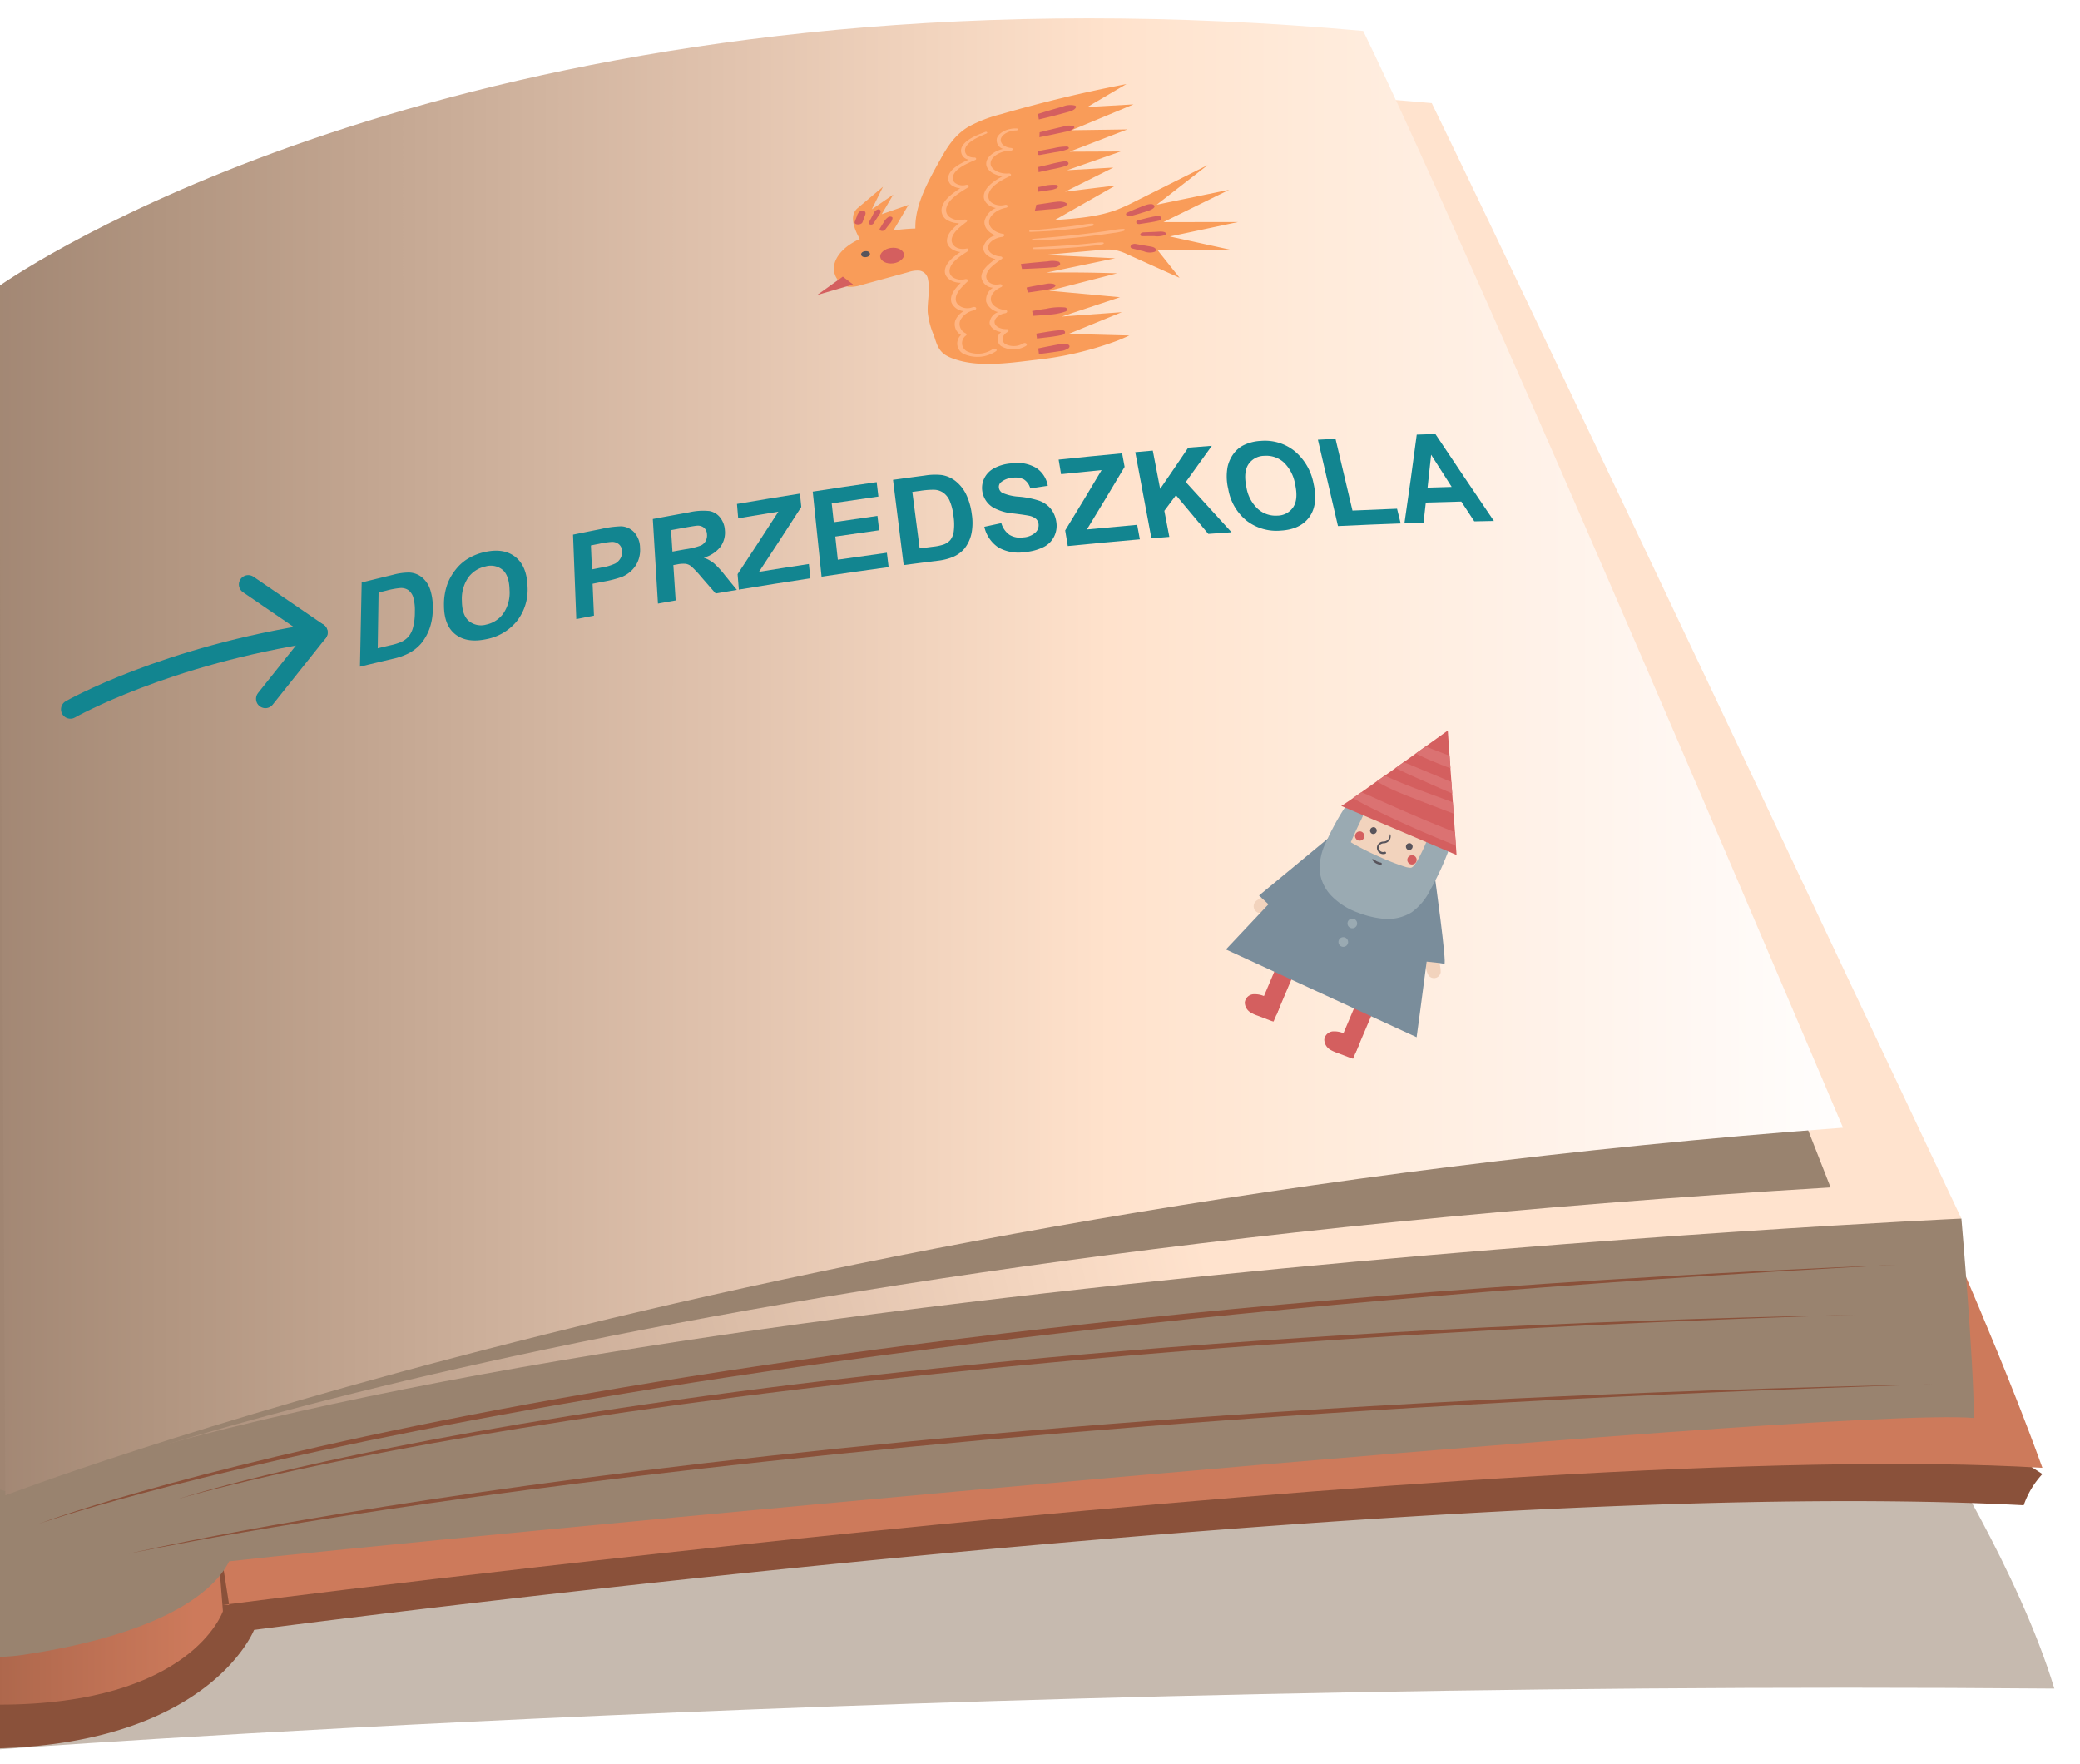 <svg xmlns="http://www.w3.org/2000/svg" xmlns:xlink="http://www.w3.org/1999/xlink" width="428" height="363" viewBox="0 0 428 363"><defs><clipPath id="clip-path"><rect id="Rectangle_237" data-name="Rectangle 237" width="428" height="363" transform="translate(1894 1495)" fill="#fff" opacity="0.26"></rect></clipPath><clipPath id="clip-path-2"><path id="Path_1189" data-name="Path 1189" d="M0,26.457H841V-37.984H0Z" transform="translate(0 37.984)" fill="none"></path></clipPath><clipPath id="clip-path-3"><path id="Path_1208" data-name="Path 1208" d="M0,160.9H838.543V-198.812H0Z" transform="translate(0 198.812)" fill="none"></path></clipPath><clipPath id="clip-path-4"><path id="Path_1210" data-name="Path 1210" d="M205.511,99.531s6.412,20.516,46.16,20.516h0c39.746,0,46.157-19.233,46.157-19.233h0l-20.514-259L235-159.467Z" transform="translate(-205.511 159.467)" fill="none"></path></clipPath><linearGradient id="linear-gradient" x1="0.454" y1="0.283" x2="0.556" y2="0.283" gradientUnits="objectBoundingBox"><stop offset="0" stop-color="#cd7a5b"></stop><stop offset="0.1" stop-color="#c67658"></stop><stop offset="0.2" stop-color="#c07255"></stop><stop offset="0.3" stop-color="#b96e52"></stop><stop offset="0.4" stop-color="#b26a4e"></stop><stop offset="0.5" stop-color="#ab654b"></stop><stop offset="0.6" stop-color="#a46148"></stop><stop offset="0.7" stop-color="#9d5d44"></stop><stop offset="0.8" stop-color="#965840"></stop><stop offset="0.9" stop-color="#8f543d"></stop><stop offset="1" stop-color="#2b2e34"></stop></linearGradient><clipPath id="clip-path-6"><path id="Path_1215" data-name="Path 1215" d="M231.732-147.235l1.283,260.281,401.32-69.238S549.711-135.7,525.351-185.7h0c-24.252-2.189-47.184-3.139-68.749-3.139h0c-142.621,0-224.869,41.6-224.869,41.6" transform="translate(-231.732 188.84)" fill="none"></path></clipPath><linearGradient id="linear-gradient-2" x1="0.48" y1="0.635" x2="0.744" y2="0.635" gradientUnits="objectBoundingBox"><stop offset="0" stop-color="#a08572"></stop><stop offset="0.1" stop-color="#aa8f7b"></stop><stop offset="0.2" stop-color="#b49884"></stop><stop offset="0.3" stop-color="#bea28d"></stop><stop offset="0.4" stop-color="#c8ab96"></stop><stop offset="0.5" stop-color="#d2b49f"></stop><stop offset="0.6" stop-color="#dcbea8"></stop><stop offset="0.7" stop-color="#e5c7b2"></stop><stop offset="0.8" stop-color="#efd1bb"></stop><stop offset="0.9" stop-color="#f8dac4"></stop><stop offset="1" stop-color="#ffe3ce"></stop></linearGradient><clipPath id="clip-path-7"><path id="Path_1217" data-name="Path 1217" d="M119.283-185.7C95.153-135.7,11.338,43.808,11.338,43.808h0l398.889,61.161-1.475-252.71s-80.121-41.1-221.377-41.1h0c-21.361,0-44.072.95-68.092,3.139" transform="translate(-11.338 188.84)" fill="none"></path></clipPath><linearGradient id="linear-gradient-3" x1="0.475" y1="0.367" x2="0.74" y2="0.367" xlink:href="#linear-gradient-2"></linearGradient><clipPath id="clip-path-9"><path id="Path_1222" data-name="Path 1222" d="M231.024-141.583l1.392,248.735S386.167,48.177,610.548,31.51h0S536.181-144.149,511.82-194.152h0c-19.846-1.791-38.65-2.591-56.441-2.591h0c-147.736.005-224.356,55.16-224.356,55.16" transform="translate(-231.024 196.743)" fill="none"></path></clipPath><linearGradient id="linear-gradient-4" x1="0.498" y1="0.852" x2="0.951" y2="0.852" gradientUnits="objectBoundingBox"><stop offset="0" stop-color="#a08572"></stop><stop offset="0.1" stop-color="#b19580"></stop><stop offset="0.2" stop-color="#c1a48f"></stop><stop offset="0.3" stop-color="#d1b49f"></stop><stop offset="0.4" stop-color="#e1c3ae"></stop><stop offset="0.5" stop-color="#f1d3bd"></stop><stop offset="0.6" stop-color="#ffe2cc"></stop><stop offset="0.7" stop-color="#ffead9"></stop><stop offset="0.8" stop-color="#fff0e5"></stop><stop offset="0.9" stop-color="#fff7f2"></stop><stop offset="1" stop-color="#fff"></stop></linearGradient><clipPath id="clip-path-11"><path id="Path_1233" data-name="Path 1233" d="M83.622-180.235H163.5v48.818H83.622Z" transform="translate(-83.622 180.235)" fill="none"></path></clipPath><clipPath id="clip-path-12"><rect id="Rectangle_108" data-name="Rectangle 108" width="79.881" height="48.819" fill="none"></rect></clipPath><pattern id="pattern" preserveAspectRatio="none" width="100%" height="100%" viewBox="0 0 96 106"><image width="96" height="106"></image></pattern><clipPath id="clip-path-13"><path id="Path_1234" data-name="Path 1234" d="M142.657-23.23l16.968-87.293L285.911-85.976,268.942,1.318Z" transform="translate(-142.657 110.523)" fill="none"></path></clipPath><clipPath id="clip-path-14"><rect id="Rectangle_110" data-name="Rectangle 110" width="128.649" height="88.93" fill="none"></rect></clipPath><pattern id="pattern-2" preserveAspectRatio="none" width="100%" height="100%" viewBox="0 0 106 122"><image width="106" height="122"></image></pattern><clipPath id="clip-path-15"><path id="Path_1235" data-name="Path 1235" d="M50.315-98.752h87.837v50.419H50.315Z" transform="translate(-50.315 98.752)" fill="none"></path></clipPath><clipPath id="clip-path-16"><rect id="Rectangle_112" data-name="Rectangle 112" width="87.838" height="50.421" fill="none"></rect></clipPath><pattern id="pattern-3" preserveAspectRatio="none" width="100%" height="100%" viewBox="0 0 97 87"><image width="97" height="87"></image></pattern><clipPath id="clip-path-18"><rect id="Rectangle_23" data-name="Rectangle 23" width="43.692" height="69.957" fill="none"></rect></clipPath><clipPath id="clip-path-19"><path id="Path_271" data-name="Path 271" d="M119.663,0s-13.46,22.216-14.12,22.843l25.782.015Z" transform="translate(-105.543)" fill="none"></path></clipPath><clipPath id="clip-path-21"><rect id="Rectangle_15" data-name="Rectangle 15" width="87.768" height="54.052" transform="translate(0)" fill="none"></rect></clipPath></defs><g id="Group_801" data-name="Group 801" transform="translate(3774 1387)"><g id="Group_800" data-name="Group 800"><g id="Group_782" data-name="Group 782" transform="translate(-5668 -2882)"><g id="Mask_Group_17" data-name="Mask Group 17" clip-path="url(#clip-path)"><g id="Group_780" data-name="Group 780" transform="translate(1166 1065.374)"><g id="Group_478" data-name="Group 478" transform="translate(309.722 725.113)" opacity="0.557" style="mix-blend-mode: multiply;isolation: isolate"><g id="Group_477" data-name="Group 477" transform="translate(0 0)" clip-path="url(#clip-path-2)"><g id="Group_476" data-name="Group 476" transform="translate(-0.001)"><path id="Path_1188" data-name="Path 1188" d="M189.994,26.457s192.317-14.427,423.1-12.5c-7.276-24.045-24.949-51.938-24.949-51.938s-785.9.962-790.057.962-25.99,56.746-25.99,56.746,115.392-5.77,417.9,6.734" transform="translate(227.906 37.984)" fill="#99836f"></path></g></g></g><g id="Group_590" data-name="Group 590" transform="translate(309.722 628.472)"><g id="Group_520" data-name="Group 520" transform="translate(0 -198.812)" clip-path="url(#clip-path-3)"><g id="Group_519" data-name="Group 519" transform="translate(1.282 289.156)"><path id="Path_1207" data-name="Path 1207" d="M4.015,0-4.961,14.1-3.678,21.8s250.024,1.283,362.855,28.209c2.566,6.41,24.375,21.344,52.569,20.514,43.595-1.281,52.569-24.36,52.569-24.36S706.645,14.1,828.452,20.516A18.091,18.091,0,0,1,832.3,14.1L810.5,0Z" transform="translate(4.961)" fill="#8a513a"></path></g></g><g id="Group_522" data-name="Group 522" transform="translate(371.829 -127.625)" clip-path="url(#clip-path-4)"><g id="Group_521" data-name="Group 521" transform="translate(467.969 288.518) rotate(179.8)"><path id="Path_1209" data-name="Path 1209" d="M838.537,362.633,0,359.706,1.256,0,839.793,2.927Z" transform="translate(0 0)" fill="url(#linear-gradient)"></path></g></g><g id="Group_525" data-name="Group 525" transform="translate(0 -198.812)" clip-path="url(#clip-path-3)"><g id="Group_523" data-name="Group 523" transform="translate(423.118 43.366)"><path id="Path_1211" data-name="Path 1211" d="M18.352,128.29s266.693-34.617,374.395-28.207c-27.364-76.01-119.241-256.429-119.241-256.429s-170.529-14.1-296.183,29.49C.4,3.923,19.635,128.29,19.635,128.29Z" transform="translate(22.677 158.522)" fill="#cd7a5b"></path></g><g id="Group_524" data-name="Group 524" transform="translate(0 43.366)"><path id="Path_1212" data-name="Path 1212" d="M167.466,128.29S-99.227,93.673-206.929,100.083c23.079-64.107,117.96-256.429,117.96-256.429s171.81-14.1,297.464,29.49C185.416,3.923,166.183,128.29,166.183,128.29Z" transform="translate(206.929 158.522)" fill="#cd7a5b"></path></g></g><g id="Group_527" data-name="Group 527" transform="translate(419.27 -180.77)" clip-path="url(#clip-path-6)"><g id="Group_526" data-name="Group 526" transform="matrix(0.968, -0.252, 0.252, 0.968, -507.014, 4.813)"><path id="Path_1214" data-name="Path 1214" d="M90.672,0,902.137,211.371,811.465,559.464,0,348.093Z" transform="translate(0 0)" fill="url(#linear-gradient-2)"></path></g></g><g id="Group_529" data-name="Group 529" transform="translate(21.514 -180.77)" clip-path="url(#clip-path-7)"><g id="Group_528" data-name="Group 528" transform="matrix(-0.968, -0.252, 0.252, -0.968, 692.566, 517.212)"><path id="Path_1216" data-name="Path 1216" d="M902.137,348.093,90.672,559.464,0,211.371,811.465,0Z" transform="translate(0 0)" fill="url(#linear-gradient-3)"></path></g></g><g id="Group_532" data-name="Group 532" transform="translate(0 -198.812)" clip-path="url(#clip-path-3)"><g id="Group_530" data-name="Group 530" transform="translate(18.235 249.408)"><path id="Path_1218" data-name="Path 1218" d="M160.456,32.117S180.972,55.2,206.615,51.349s38.465-11.54,42.312-19.233C282.263,28.27,578.446.061,607.935,2.627c0-11.54-2.564-41.029-2.564-41.029S323.292-25.582,204.051,18.013C70.7-21.735-72.9-35.838-195.988-39.685c-5.129,14.1,0,41.029,0,41.029S-26.742,6.474,160.456,32.117" transform="translate(198.268 39.685)" fill="#99836f"></path></g><g id="Group_531" data-name="Group 531" transform="translate(419.271 10.924)"><path id="Path_1219" data-name="Path 1219" d="M1.721,132.481-2.126-108.542s96.164-69.238,280.8-52.569c24.36,50.005,94.881,230.766,94.881,230.766C117.117,85.015,1.721,132.481,1.721,132.481" transform="translate(2.126 163.701)" fill="#99836f"></path></g></g><g id="Group_534" data-name="Group 534" transform="translate(417.989 -195.069)" clip-path="url(#clip-path-9)"><g id="Group_533" data-name="Group 533" transform="translate(-417.989 -3.743)"><path id="Path_1221" data-name="Path 1221" d="M-231.024-169.328H607.519V190.381H-231.024Z" transform="translate(231.024 169.328)" fill="url(#linear-gradient-4)"></path></g></g><g id="Group_544" data-name="Group 544" transform="translate(0 -198.812)" clip-path="url(#clip-path-3)"><g id="Group_535" data-name="Group 535" transform="translate(426.195 260.179)"><path id="Path_1223" data-name="Path 1223" d="M0,23.858S109.753-18.2,382.6-29.48C109.753-15.12,0,23.858,0,23.858" transform="translate(0 29.48)" fill="#8a513a"></path></g><g id="Group_536" data-name="Group 536" transform="translate(20.002 259.154)"><path id="Path_1224" data-name="Path 1224" d="M175.265,22.94s-118.986-40-391.833-51.286C56.279-13.986,175.265,22.94,175.265,22.94" transform="translate(216.567 28.346)" fill="#8a513a"></path></g><g id="Group_537" data-name="Group 537" transform="translate(454.915 270.498)"><path id="Path_1225" data-name="Path 1225" d="M0,16.948s99.361-32.889,345.032-37.89C99.317-13.408,0,16.948,0,16.948" transform="translate(0 20.942)" fill="#8a513a"></path></g><g id="Group_538" data-name="Group 538" transform="translate(28.207 279.668)"><path id="Path_1226" data-name="Path 1226" d="M138.561,10.552s-64.1-18.59-309.774-23.591C74.5-5.507,138.561,10.552,138.561,10.552" transform="translate(171.213 13.039)" fill="#8a513a"></path></g><g id="Group_539" data-name="Group 539" transform="translate(444.658 284.796)"><path id="Path_1227" data-name="Path 1227" d="M0,15.6S125.648-14.275,371.317-19.276C125.6-11.742,0,15.6,0,15.6" transform="translate(0 19.276)" fill="#8a513a"></path></g><g id="Group_540" data-name="Group 540" transform="translate(432.755 130.088)"><path id="Path_1228" data-name="Path 1228" d="M0,7.08S19.426-4.009,51.018-8.748" transform="translate(0 8.748)" fill="none" stroke="#128590" stroke-linecap="round" stroke-linejoin="round" stroke-width="3.85"></path></g><g id="Group_541" data-name="Group 541" transform="translate(469.358 120.224)"><path id="Path_1229" data-name="Path 1229" d="M0,0,14.415,9.864,3.528,23.524" fill="none" stroke="#128590" stroke-linecap="round" stroke-linejoin="round" stroke-width="3.85"></path></g><g id="Group_542" data-name="Group 542" transform="translate(340.988 127.775)"><path id="Path_1230" data-name="Path 1230" d="M22.82,7.08S3.394-4.009-28.2-8.748" transform="translate(28.198 8.748)" fill="none" stroke="#128590" stroke-linecap="round" stroke-linejoin="round" stroke-width="3.85"></path></g><g id="Group_543" data-name="Group 543" transform="translate(340.989 117.911)"><path id="Path_1231" data-name="Path 1231" d="M6.448,0-7.967,9.864,2.919,23.524" transform="translate(7.967)" fill="none" stroke="#128590" stroke-linecap="round" stroke-linejoin="round" stroke-width="3.85"></path></g></g><g id="Group_547" data-name="Group 547" transform="translate(151.296 -165.201)" clip-path="url(#clip-path-11)"><g id="Group_546" data-name="Group 546" transform="translate(0 0)"><g id="Group_545" data-name="Group 545" transform="translate(0 0)" clip-path="url(#clip-path-12)"><rect id="Rectangle_107" data-name="Rectangle 107" width="79.881" height="48.819" fill="url(#pattern)"></rect></g></g></g><g id="Group_550" data-name="Group 550" transform="translate(258.108 -39.072)" clip-path="url(#clip-path-13)"><g id="Group_549" data-name="Group 549" transform="matrix(0.982, 0.191, -0.191, 0.982, 16.968, -0.001)"><g id="Group_548" data-name="Group 548" transform="translate(0 0)" clip-path="url(#clip-path-14)"><rect id="Rectangle_109" data-name="Rectangle 109" width="128.649" height="88.93" fill="url(#pattern-2)"></rect></g></g></g><g id="Group_553" data-name="Group 553" transform="translate(91.034 -17.774)" clip-path="url(#clip-path-15)"><g id="Group_552" data-name="Group 552" transform="translate(0 -0.001)"><g id="Group_551" data-name="Group 551" transform="translate(0 0)" clip-path="url(#clip-path-16)"><rect id="Rectangle_111" data-name="Rectangle 111" width="87.838" height="50.421" fill="url(#pattern-3)"></rect></g></g></g><g id="Group_589" data-name="Group 589" transform="translate(0 -198.812)" clip-path="url(#clip-path-3)"><g id="Group_560" data-name="Group 560" transform="translate(492.348 117.761)"><path id="Path_1238" data-name="Path 1238" d="M.157.919q3.216-.8,6.436-1.58a12.688,12.688,0,0,1,3.32-.469,4.435,4.435,0,0,1,2.629.972,5.532,5.532,0,0,1,1.672,2.415,11.432,11.432,0,0,1,.575,3.964,12.3,12.3,0,0,1-.546,3.814,10.221,10.221,0,0,1-1.914,3.5,8.8,8.8,0,0,1-2.542,1.97,13.306,13.306,0,0,1-3.2,1.113q-3.4.8-6.785,1.621Q-.018,9.579.157.919M3.633,2.979q-.09,5.737-.177,11.475,1.341-.323,2.681-.64a11.521,11.521,0,0,0,2.175-.678,4.576,4.576,0,0,0,1.456-1.06,4.849,4.849,0,0,0,.95-1.891,12.052,12.052,0,0,0,.38-3.26,9.37,9.37,0,0,0-.344-3,2.874,2.874,0,0,0-1-1.44,2.663,2.663,0,0,0-1.634-.425,16.729,16.729,0,0,0-2.9.534q-.8.2-1.589.387" transform="translate(0.194 1.135)" fill="#128590"></path></g><g id="Group_561" data-name="Group 561" transform="translate(509.635 113.267)"><path id="Path_1239" data-name="Path 1239" d="M0,5.037A12.291,12.291,0,0,1,.791.406a11.183,11.183,0,0,1,1.625-2.75A9.376,9.376,0,0,1,4.67-4.42,11.384,11.384,0,0,1,8.437-5.954q3.87-.863,6.251,1.019t2.506,6.119a10.461,10.461,0,0,1-2.187,7.071,10.611,10.611,0,0,1-6.262,3.72q-4,.863-6.374-.966C.793,9.785.007,7.8,0,5.037m3.682-.952q.024,2.947,1.433,4.156a3.928,3.928,0,0,0,3.573.742A5.807,5.807,0,0,0,12.2,6.711a7.572,7.572,0,0,0,1.288-4.824Q13.423-1.1,12.064-2.276a3.855,3.855,0,0,0-3.55-.693A5.834,5.834,0,0,0,4.992-.694a7.732,7.732,0,0,0-1.31,4.78" transform="translate(0 6.225)" fill="#128590"></path></g><g id="Group_562" data-name="Group 562" transform="translate(536.188 108.246)"><path id="Path_1240" data-name="Path 1240" d="M.3,8.543Q-.035-.145-.373-8.832q2.85-.583,5.7-1.147a20.95,20.95,0,0,1,4.241-.57A3.931,3.931,0,0,1,12.2-9.333,4.773,4.773,0,0,1,13.416-6.14a6.041,6.041,0,0,1-.443,2.806,5.852,5.852,0,0,1-1.418,2A6.32,6.32,0,0,1,9.726-.155,23.04,23.04,0,0,1,6,.815q-1.175.228-2.35.46.144,3.278.286,6.555Q2.119,8.183.3,8.543M3.307-6.61q.106,2.464.213,4.932.982-.2,1.965-.387a10.5,10.5,0,0,0,2.826-.823A2.9,2.9,0,0,0,9.39-3.96a2.55,2.55,0,0,0,.337-1.431,1.95,1.95,0,0,0-.65-1.456A2.156,2.156,0,0,0,7.6-7.339a17.677,17.677,0,0,0-2.573.387q-.863.168-1.722.342" transform="translate(0.373 10.556)" fill="#128590"></path></g><g id="Group_563" data-name="Group 563" transform="translate(552.607 105.032)"><path id="Path_1241" data-name="Path 1241" d="M.473,8.556Q-.057-.148-.584-8.851q3.745-.7,7.5-1.379a12.766,12.766,0,0,1,4.149-.262A3.6,3.6,0,0,1,13.25-9.18a4.613,4.613,0,0,1,.993,2.614,4.979,4.979,0,0,1-.923,3.445A6.508,6.508,0,0,1,9.906-.9,7.412,7.412,0,0,1,11.953.228a17.777,17.777,0,0,1,2.283,2.479q1.235,1.517,2.477,3.034-2.185.361-4.366.733Q10.884,4.8,9.434,3.132A21.664,21.664,0,0,0,7.341.9,2.438,2.438,0,0,0,6.2.371,6.072,6.072,0,0,0,4.372.5l-.731.13Q3.88,4.268,4.117,7.9q-1.824.323-3.644.653m2.985-10.7q1.333-.242,2.663-.479A14.985,14.985,0,0,0,9.34-3.414a2.238,2.238,0,0,0,.953-.914A2.394,2.394,0,0,0,10.561-5.7a1.9,1.9,0,0,0-.586-1.337,2,2,0,0,0-1.4-.445c-.293.013-1.165.147-2.616.409q-1.395.25-2.792.507.147,2.209.289,4.418" transform="translate(0.584 10.572)" fill="#128590"></path></g><g id="Group_564" data-name="Group 564" transform="translate(569.925 101.532)"><path id="Path_1242" data-name="Path 1242" d="M.172,8.833-.088,5.655Q4.175-.79,8.309-7.207,4.17-6.539.035-5.841-.09-7.314-.213-8.792q6.473-1.1,12.955-2.122l.277,2.743Q8.741-1.514,4.319,5.174q5.129-.83,10.266-1.61.147,1.474.3,2.946Q7.519,7.619.172,8.833" transform="translate(0.213 10.914)" fill="#128590"></path></g><g id="Group_565" data-name="Group 565" transform="translate(585.514 99.17)"><path id="Path_1243" data-name="Path 1243" d="M.813,8.7Q-.1-.048-1.005-8.795q6.57-1.015,13.155-1.95.176,1.482.358,2.965Q7.7-7.1,2.9-6.381q.212,1.94.422,3.879,4.492-.668,8.989-1.3.176,1.476.355,2.953Q8.147-.219,3.638.447q.258,2.38.517,4.762,5.048-.735,10.1-1.426.179,1.476.358,2.955Q7.708,7.672.813,8.7" transform="translate(1.005 10.745)" fill="#128590"></path></g><g id="Group_566" data-name="Group 566" transform="translate(602.036 97.633)"><path id="Path_1244" data-name="Path 1244" d="M0,.476Q3.278.023,6.559-.41a12.968,12.968,0,0,1,3.43-.107A6.108,6.108,0,0,1,12.9.761,7.968,7.968,0,0,1,15.013,3.4,13.079,13.079,0,0,1,16.2,7.484a11.274,11.274,0,0,1-.016,3.81,7.512,7.512,0,0,1-1.5,3.34A6.412,6.412,0,0,1,12.3,16.351a11.6,11.6,0,0,1-3.2.774q-3.455.434-6.906.89Q1.1,9.247,0,.476M3.973,2.955,5.482,14.58q1.365-.176,2.73-.351a10.441,10.441,0,0,0,2.189-.447,3.394,3.394,0,0,0,1.377-.914,3.641,3.641,0,0,0,.72-1.815,11.256,11.256,0,0,0-.078-3.266,10.5,10.5,0,0,0-.8-3.083,4.124,4.124,0,0,0-1.261-1.572,3.512,3.512,0,0,0-1.784-.613,16.534,16.534,0,0,0-2.98.221q-.811.106-1.619.215" transform="translate(0 0.589)" fill="#128590"></path></g><g id="Group_567" data-name="Group 567" transform="translate(620.355 95.243)"><path id="Path_1245" data-name="Path 1245" d="M.21,5.863q1.75-.377,3.5-.749A4.407,4.407,0,0,0,5.4,7.526a4.184,4.184,0,0,0,2.781.523,4.034,4.034,0,0,0,2.555-1.015,2.05,2.05,0,0,0,.624-1.8,1.683,1.683,0,0,0-.546-1.024,3.245,3.245,0,0,0-1.435-.622q-.676-.147-3.04-.447A10.51,10.51,0,0,1,1.97,1.87,4.738,4.738,0,0,1-.21-1.477a4.445,4.445,0,0,1,.4-2.607,4.664,4.664,0,0,1,1.958-2.05,8.8,8.8,0,0,1,3.412-1.02,7.842,7.842,0,0,1,5.285.887,5.53,5.53,0,0,1,2.424,3.7q-1.8.269-3.6.548A3.235,3.235,0,0,0,8.366-3.869a3.8,3.8,0,0,0-2.381-.337,4.05,4.05,0,0,0-2.365.921,1.243,1.243,0,0,0-.407,1.16,1.413,1.413,0,0,0,.7,1.006,10.09,10.09,0,0,0,3.514.8,18.441,18.441,0,0,1,4.122.84A5.488,5.488,0,0,1,13.834,2.1a5.494,5.494,0,0,1,1.183,2.737,4.938,4.938,0,0,1-.4,2.931A4.79,4.79,0,0,1,12.48,9.994a10.5,10.5,0,0,1-3.865,1.066A8.4,8.4,0,0,1,3.077,10.1,6.93,6.93,0,0,1,.21,5.863" transform="translate(0.259 7.245)" fill="#128590"></path></g><g id="Group_568" data-name="Group 568" transform="translate(636.11 93.25)"><path id="Path_1246" data-name="Path 1246" d="M.844,8.527Q.575,6.918.307,5.312,4.123-.9,7.806-7.092q-4.177.4-8.346.838-.252-1.5-.5-2.989,6.527-.687,13.065-1.294.255,1.39.512,2.781Q8.726-1.332,4.774,5.113q5.17-.5,10.346-.952.277,1.493.552,2.985Q8.251,7.785.844,8.527" transform="translate(1.043 10.537)" fill="#128590"></path></g><g id="Group_569" data-name="Group 569" transform="translate(651.881 91.703)"><path id="Path_1247" data-name="Path 1247" d="M1.487,8.511Q-.174-.352-1.837-9.216q1.8-.163,3.608-.318Q2.528-5.6,3.283-1.657,6.209-5.9,9.064-10.141q2.426-.193,4.856-.376Q11.269-6.8,8.559-3.07q4.657,5.14,9.412,10.326-2.388.166-4.778.338Q9.841,3.6,6.538-.361,5.35,1.242,4.146,2.846q.516,2.681,1.029,5.361-1.845.149-3.689.3" transform="translate(1.837 10.517)" fill="#128590"></path></g><g id="Group_570" data-name="Group 570" transform="translate(670.698 90.662)"><path id="Path_1248" data-name="Path 1248" d="M.143,4.447A10.941,10.941,0,0,1,.014-.177,7.154,7.154,0,0,1,1.172-2.739,5.776,5.776,0,0,1,3.15-4.505a9,9,0,0,1,3.707-.964,9.72,9.72,0,0,1,6.886,2.057,11.419,11.419,0,0,1,3.946,6.685q.993,4.334-.854,6.906c-1.234,1.717-3.2,2.645-5.893,2.8a10.07,10.07,0,0,1-7.007-2.023A10.637,10.637,0,0,1,.143,4.447m3.74-.38a7.706,7.706,0,0,0,2.4,4.5A5.5,5.5,0,0,0,10.255,9.9,3.934,3.934,0,0,0,13.524,8.14q1.064-1.634.364-4.742a7.991,7.991,0,0,0-2.386-4.5A5.361,5.361,0,0,0,7.566-2.392,3.956,3.956,0,0,0,4.279-.628q-1.048,1.62-.4,4.7" transform="translate(0.176 5.495)" fill="#128590"></path></g><g id="Group_571" data-name="Group 571" transform="translate(689.465 90.258)"><path id="Path_1249" data-name="Path 1249" d="M1.846,8.027Q-.217-.853-2.281-9.731q1.81-.1,3.62-.188Q3.084-2.543,4.831,4.838,9.415,4.629,14,4.459l.749,3.029q-6.454.231-12.9.539" transform="translate(2.281 9.919)" fill="#128590"></path></g><g id="Group_572" data-name="Group 572" transform="translate(707.268 89.273)"><path id="Path_1250" data-name="Path 1250" d="M8.233,8q-2.016.035-4.031.08Q2.861,6.043,1.526,4.013q-3.648.09-7.3.2Q-6,6.285-6.245,8.353q-1.965.06-3.928.13Q-8.83-.63-7.64-9.756q1.916-.065,3.832-.125Q2.133-.974,8.233,8M-.45,1Q-2.575-2.31-4.682-5.615q-.356,3.384-.731,6.763Q-2.932,1.07-.45,1" transform="translate(10.173 9.881)" fill="#128590"></path></g><g id="Group_574" data-name="Group 574" transform="translate(148.219 100.475)"><g id="Group_573" data-name="Group 573"><path id="Path_1251" data-name="Path 1251" d="M89.707-143.164q3.416-.072,6.822-.113a12.375,12.375,0,0,1,3.372.3,3.549,3.549,0,0,1,2.111,1.569,4.836,4.836,0,0,1,.6,2.778,12.581,12.581,0,0,1-1.1,4.058,15.363,15.363,0,0,1-2.114,3.654,13.771,13.771,0,0,1-3.317,3.032,11.415,11.415,0,0,1-3.3,1.377,15.192,15.192,0,0,1-3.579.386q-3.64.033-7.287.1l7.786-17.139m2.442,2.831q-2.534,5.676-5.065,11.355,1.435-.019,2.872-.034a13.109,13.109,0,0,0,2.4-.184,5.893,5.893,0,0,0,1.859-.724,6.559,6.559,0,0,0,1.714-1.661,14.829,14.829,0,0,0,1.733-3.143,10.445,10.445,0,0,0,.927-3.054,2.477,2.477,0,0,0-.353-1.656,2.172,2.172,0,0,0-1.387-.793,16.485,16.485,0,0,0-3.009-.131l-1.687.025" transform="translate(-81.921 143.279)" fill="#128590"></path></g></g><g id="Group_576" data-name="Group 576" transform="translate(169.385 100.228)"><g id="Group_575" data-name="Group 575"><path id="Path_1252" data-name="Path 1252" d="M94.516-134.517a15.414,15.414,0,0,1,2.675-4.4,14.834,14.834,0,0,1,2.691-2.344,12.023,12.023,0,0,1,3.011-1.526,12.7,12.7,0,0,1,4.232-.627c2.7.046,4.553.88,5.584,2.5s1.027,3.833-.022,6.636a13.038,13.038,0,0,1-4.935,6.455,12.812,12.812,0,0,1-7.594,2.2c-2.834-.052-4.781-.86-5.81-2.433s-.967-3.722.166-6.457m3.947-.087c-.789,1.945-.9,3.427-.313,4.442a3.415,3.415,0,0,0,3.167,1.567,7.058,7.058,0,0,0,4.327-1.418,9.428,9.428,0,0,0,3.181-4.457q1.134-2.96.3-4.447a3.334,3.334,0,0,0-3.131-1.529,7.015,7.015,0,0,0-4.311,1.419,9.863,9.863,0,0,0-3.217,4.423" transform="translate(-93.619 143.416)" fill="#128590"></path></g></g><g id="Group_578" data-name="Group 578" transform="translate(193.937 97.085)"><g id="Group_577" data-name="Group 577"><path id="Path_1253" data-name="Path 1253" d="M107.189-123.957q.559-1.572,1.12-3.144,6.929-5.385,13.613-10.729-4.264-.237-8.539-.42l1.032-2.921q6.675.284,13.319.7l-.879,2.718q-6.893,5.529-14.053,11.1,5.342.266,10.665.61l-.943,2.92q-7.648-.5-15.335-.833m12.517-18.059q.536-1.569,1.073-3.137,1.7.086,3.4.177-.525,1.57-1.052,3.139-1.708-.095-3.417-.179" transform="translate(-107.189 145.153)" fill="#128590"></path></g></g><g id="Group_580" data-name="Group 580" transform="translate(211.275 101.952)"><g id="Group_579" data-name="Group 579"><path id="Path_1254" data-name="Path 1254" d="M120.12-133.783l2.755-8.68q1.822.121,3.645.252-.888,2.873-1.776,5.742,2.562-1.484,5.091-2.96-.43,1.433-.86,2.869-2.541,1.467-5.112,2.944-.9,2.92-1.805,5.837,4.69.345,9.366.754-.426,1.467-.848,2.932-6.586-.576-13.2-1.033l1.852-5.841q-1.222.694-2.454,1.393.451-1.4.9-2.8,1.227-.7,2.447-1.408" transform="translate(-116.772 142.463)" fill="#128590"></path></g></g><g id="Group_582" data-name="Group 582" transform="translate(228.877 103.53)"><g id="Group_581" data-name="Group 581"><path id="Path_1255" data-name="Path 1255" d="M126.978-133.237a12.848,12.848,0,0,1,2.1-4.393,11.037,11.037,0,0,1,2.361-2.234,8.964,8.964,0,0,1,2.767-1.351,10.794,10.794,0,0,1,4.062-.311,7.343,7.343,0,0,1,5.734,3.072c1.188,1.778,1.439,4.1.737,6.952a10.427,10.427,0,0,1-4.07,6.36,10.238,10.238,0,0,1-7.151,1.683c-2.773-.286-4.766-1.291-5.956-3.026s-1.379-3.98-.588-6.751m3.85.233q-.821,2.96.208,4.63a4.1,4.1,0,0,0,3.274,1.9,5.59,5.59,0,0,0,4.059-1.132,7.634,7.634,0,0,0,2.589-4.408q.766-3.009-.219-4.636a3.983,3.983,0,0,0-3.232-1.856,5.538,5.538,0,0,0-4.046,1.133,7.915,7.915,0,0,0-2.633,4.37" transform="translate(-126.501 141.591)" fill="#128590"></path></g></g><g id="Group_584" data-name="Group 584" transform="translate(247.897 105.163)"><g id="Group_583" data-name="Group 583"><path id="Path_1256" data-name="Path 1256" d="M141.23-140.688q3.57.424,7.129.885a19.813,19.813,0,0,1,3.112.592,4.293,4.293,0,0,1,1.7.981,4.173,4.173,0,0,1,1.055,1.663,3.9,3.9,0,0,1,.114,2.14,4.39,4.39,0,0,1-1.157,2.178A4.7,4.7,0,0,1,151-130.954,4.4,4.4,0,0,1,153.2-129a4.1,4.1,0,0,1,.337,2.788,5.482,5.482,0,0,1-1.067,2.259,5.319,5.319,0,0,1-1.971,1.591,5.8,5.8,0,0,1-2.672.489c-.633-.021-2.138-.187-4.519-.483q-3.142-.408-6.3-.792,2.11-8.77,4.217-17.541m2.925,3.362q-.474,2.032-.945,4.062,1.2.151,2.394.3c1.422.184,2.308.282,2.661.287a2.668,2.668,0,0,0,1.61-.433,2.045,2.045,0,0,0,.834-1.3,1.857,1.857,0,0,0-.171-1.39,1.912,1.912,0,0,0-1.226-.8c-.35-.087-1.374-.246-3.079-.462q-1.04-.135-2.079-.264m-1.625,6.986-1.092,4.7q1.717.216,3.434.442a17.974,17.974,0,0,0,2.563.231,2.564,2.564,0,0,0,1.5-.521,2.332,2.332,0,0,0,.841-1.425,2.184,2.184,0,0,0-.107-1.4,2.035,2.035,0,0,0-.971-.962,12.327,12.327,0,0,0-3.2-.683q-1.483-.192-2.966-.379" transform="translate(-137.014 140.688)" fill="#128590"></path></g></g><g id="Group_586" data-name="Group 586" transform="translate(266.544 107.549)"><g id="Group_585" data-name="Group 585"><path id="Path_1257" data-name="Path 1257" d="M147.32-121.694q1.777-8.837,3.553-17.675,1.787.263,3.573.534-.762,3.933-1.519,7.862,4.424-3.367,8.717-6.722,2.39.392,4.776.8-3.889,2.9-7.883,5.81,2.566,5.995,5.273,12.061-2.378-.415-4.762-.814-1.774-4.59-3.47-9.143-1.75,1.25-3.52,2.5l-1.035,5.349q-1.849-.287-3.7-.564" transform="translate(-147.32 139.369)" fill="#128590"></path></g></g><g id="Group_588" data-name="Group 588" transform="translate(283.085 111.31)"><g id="Group_587" data-name="Group 587"><path id="Path_1258" data-name="Path 1258" d="M174.645-117.252q-1.979-.4-3.964-.8-.51-2.194-1.007-4.382-3.586-.7-7.187-1.355-1.058,1.891-2.128,3.782-1.948-.35-3.9-.693,5.03-8.283,9.8-16.595,1.867.343,3.732.7,2.205,9.619,4.655,19.341m-5.7-8.419q-.755-3.561-1.478-7.107-1.681,3.1-3.4,6.188,2.44.45,4.875.919" transform="translate(-156.462 137.291)" fill="#128590"></path></g></g></g></g></g></g><g id="Group_781" data-name="Group 781" transform="translate(2169.427 1635.766) rotate(23)"><rect id="Rectangle_21" data-name="Rectangle 21" width="3.866" height="14.176" transform="translate(10.954 53.501)" fill="#d45f5f"></rect><g id="Group_186" data-name="Group 186"><g id="Group_185" data-name="Group 185" clip-path="url(#clip-path-18)"><path id="Path_255" data-name="Path 255" d="M86.291,666.8a2.505,2.505,0,0,0-.574-.044l-.857.032a2.561,2.561,0,0,0-.774-.314,6.991,6.991,0,0,0-1.733-.1,4.99,4.99,0,0,0-1.91.426,1.93,1.93,0,0,0-1.142,2.311,2.462,2.462,0,0,0,1.871,1.439,7.221,7.221,0,0,0,1.67.046l2.954-.109a2.786,2.786,0,0,0,.494-.064Z" transform="translate(-71.471 -601.305)" fill="#d45f5f"></path><rect id="Rectangle_22" data-name="Rectangle 22" width="3.866" height="14.176" transform="translate(28.996 54.145)" fill="#d45f5f"></rect><path id="Path_256" data-name="Path 256" d="M271.1,673.4a2.5,2.5,0,0,0-.574-.044l-.857.032a2.561,2.561,0,0,0-.774-.314,6.991,6.991,0,0,0-1.733-.1,4.99,4.99,0,0,0-1.91.426,1.93,1.93,0,0,0-1.142,2.311,2.462,2.462,0,0,0,1.871,1.439,7.208,7.208,0,0,0,1.67.046l2.954-.109a2.786,2.786,0,0,0,.494-.064Z" transform="translate(-238.235 -607.261)" fill="#d45f5f"></path><path id="Path_257" data-name="Path 257" d="M18.942,464.884a3.977,3.977,0,0,0-.541.481,2.955,2.955,0,0,0-.229.273c.014-.019-.211.285-.162.22-.276.369-.552.733-.8,1.12a1.435,1.435,0,0,0,.545,1.941,1.452,1.452,0,0,0,1.941-.545,5.712,5.712,0,0,0,.87-2.6,1.074,1.074,0,0,0-1.621-.893" transform="translate(-15.36 -419.344)" fill="#f2d3bd"></path><path id="Path_258" data-name="Path 258" d="M401.034,447.125a6.008,6.008,0,0,0-.886-1.506c-.129-.2-.24-.417-.373-.618-.085-.128-.165-.254-.261-.373a.94.94,0,0,0-.354-.314l-.174-.07a1.073,1.073,0,0,0-1.426.406q.248-.3-.09.139a1.237,1.237,0,0,0-.159.63,3.267,3.267,0,0,0,.045.343,4.2,4.2,0,0,0,.282,1.034,3.67,3.67,0,0,0,1.4,1.923,1.4,1.4,0,0,0,2-1.593" transform="translate(-358.523 -400.767)" fill="#f2d3bd"></path><path id="Path_259" data-name="Path 259" d="M0,333.449l10.954-29.64h23.2c.644,0,9.021,30.929,9.021,30.929Z" transform="translate(0 -274.149)" fill="#7a8d9b"></path><path id="Path_260" data-name="Path 260" d="M28.821,297.209c-.644,1.289-9.021,17.4-9.021,17.4l7.088,2.577,5.8-15.465Z" transform="translate(-17.867 -268.194)" fill="#7a8d9b"></path><path id="Path_261" data-name="Path 261" d="M319.389,290.609s9.665,16.109,9.021,16.109-6.444,1.933-6.444,1.933l-5.155-16.109Z" transform="translate(-285.883 -262.238)" fill="#7a8d9b"></path><path id="Path_262" data-name="Path 262" d="M144.491,183.754c.012,0,.034-.025.063-.068l-.012.013-.051.055" transform="translate(-130.385 -165.753)" fill="#f2d3bd"></path><path id="Path_263" data-name="Path 263" d="M142.937,163.045l.013.085c-.3-1.831-.8-3.7-2.322-4.916a6.907,6.907,0,0,0-3.085-1.421,21.883,21.883,0,0,0-3.095-.265,16.06,16.06,0,0,0-5.964.624,10.752,10.752,0,0,0-1.782.81,1.165,1.165,0,0,0-.422-.193,1.39,1.39,0,0,0-1.507.644c-.04.067-.279.556-.4.738q.19-.209-.209.29a4.6,4.6,0,0,0-.178.455c-.064.17-.131.34-.2.51a1.769,1.769,0,0,1-.161.441l-.105.262a.478.478,0,0,0,.028-.058l0,0c-.015.04-.032.079-.048.119a8.729,8.729,0,0,0-.892,2.76l-.01.069c-.146.7-.256,1.411-.362,2.1a7.779,7.779,0,0,0,.675,4.824,5.946,5.946,0,0,0,2.9,2.547,17.206,17.206,0,0,0,3.514,1.009,26.668,26.668,0,0,0,4.511.594,9.967,9.967,0,0,0,7.4-2.716,6.82,6.82,0,0,0,1.286-1.8,8.6,8.6,0,0,0,.778-2.931,17.711,17.711,0,0,0-.361-4.589" transform="translate(-110.202 -141.219)" fill="#f2d3bd"></path><path id="Path_264" data-name="Path 264" d="M137.45,199.584l.007-.006.065-.161-.071.168" transform="translate(-124.031 -179.948)" fill="#f2d3bd"></path><path id="Path_265" data-name="Path 265" d="M124.738,227.056a37.251,37.251,0,0,1-.189,4.9,8.206,8.206,0,0,1-.31,1.413q-.077.157-.168.307-.043.046-.088.091-.1.064-.2.12a5.917,5.917,0,0,1-.8.209,44.159,44.159,0,0,1-5.65.2,56.13,56.13,0,0,1-5.96-.338q-.455-.056-.91-.12c.006-.876.02-1.753.046-2.629.036-1.2.119-2.4.14-3.6q0-.277.011-.552h-3.942c-.186.794-.336,1.585-.445,2.4a54.924,54.924,0,0,0-.514,6.408,11.971,11.971,0,0,0,1.171,5.989,8.664,8.664,0,0,0,4.154,3.687A14.2,14.2,0,0,0,117.4,246.6a19.792,19.792,0,0,0,5.379-.884,9.386,9.386,0,0,0,4.849-3.507,12.277,12.277,0,0,0,1.72-5.795,55.447,55.447,0,0,0,.268-9.363Z" transform="translate(-95.43 -204.889)" fill="#9aaab2"></path><path id="Path_266" data-name="Path 266" d="M105.543,22.843C106.2,22.216,119.663,0,119.663,0l11.662,22.858Z" transform="translate(-95.239)" fill="#d45f5f"></path></g></g><g id="Group_188" data-name="Group 188" transform="translate(10.304)"><g id="Group_187" data-name="Group 187" clip-path="url(#clip-path-19)"><path id="Path_267" data-name="Path 267" d="M183.655,42.27c-.552-.014-1.13.053-1.682.088-1.171.074-2.338.214-3.509.3q-1.686.12-3.375.187c-1.266.05-2.533.066-3.8.119-1.312.055-2.624.1-3.937.111a.879.879,0,0,0,.031,1.757c2.3.2,4.589.367,6.9.342s4.6-.122,6.889-.293c.518-.038,1.029-.1,1.542-.176.731-.108,1.7-.086,2.086-.846a1.139,1.139,0,0,0-1.146-1.585" transform="translate(-160.539 -38.141)" fill="#db7272"></path><path id="Path_268" data-name="Path 268" d="M163.863,97.43a7.111,7.111,0,0,0-2.924-.486q-1.357-.021-2.713-.023l-5.569-.006q-5.5-.006-10.994.05c-2.1.022-4.186.2-6.277.32a.6.6,0,0,0,.021,1.188c1.859.127,3.713.274,5.575.362,1.806.085,3.62.085,5.428.123,3.664.077,7.332.075,11,.11,1.047.01,2.094.021,3.142.016a7.833,7.833,0,0,0,3.173-.4.7.7,0,0,0,.479-.576.675.675,0,0,0-.338-.675" transform="translate(-131.964 -87.453)" fill="#db7272"></path><path id="Path_269" data-name="Path 269" d="M152.749,131.524a7.182,7.182,0,0,0-3.189-.264c-1.023.013-2.047.073-3.069.112l-6,.233c-3.989.155-7.985.435-11.977.442-2.2,0-4.412-.043-6.607-.188-.753-.05-.825,1.077-.15,1.275,3.847,1.128,7.893.946,11.857.825,4.066-.124,8.131-.281,12.2-.432,1.142-.043,2.285-.075,3.426-.128.547-.025,1.094-.067,1.641-.1a4.03,4.03,0,0,0,1.892-.408.8.8,0,0,0-.024-1.364" transform="translate(-119.759 -118.402)" fill="#db7272"></path><path id="Path_270" data-name="Path 270" d="M135.883,189.827a3.782,3.782,0,0,0-1.738-.321c-.52-.03-1.043,0-1.565,0-1.043.015-2.085.069-3.128.1q-3.093.1-6.187.145c-4.148.061-8.3.017-12.445-.064-1.137-.022-2.273-.064-3.41-.071q-.852-.005-1.7-.016a7.2,7.2,0,0,0-1.9.135.756.756,0,0,0-.535.728.783.783,0,0,0,.56.709,6.234,6.234,0,0,0,1.622.3c.521.055,1.042.1,1.564.154,1.042.1,2.084.168,3.128.228,2.062.12,4.123.214,6.188.263q6.224.148,12.449,0c1.136-.029,2.278-.043,3.413-.115.567-.036,1.14-.063,1.7-.124a4.376,4.376,0,0,0,2.008-.51.908.908,0,0,0-.027-1.548" transform="translate(-103.495 -170.993)" fill="#db7272"></path></g></g><g id="Group_190" data-name="Group 190"><g id="Group_189" data-name="Group 189" clip-path="url(#clip-path-18)"><path id="Path_272" data-name="Path 272" d="M181.9,248.052a.711.711,0,0,0,.025,1.421.711.711,0,0,0-.025-1.421" transform="translate(-163.532 -223.836)" fill="#58545b"></path><path id="Path_273" data-name="Path 273" d="M264.659,249.55a.711.711,0,0,0,.025,1.421.711.711,0,0,0-.025-1.421" transform="translate(-238.213 -225.187)" fill="#58545b"></path><path id="Path_274" data-name="Path 274" d="M210.09,252.586a.907.907,0,0,1-1.394-.218.964.964,0,0,1-.031-.743,1.244,1.244,0,0,1,.659-.613,1.442,1.442,0,0,0,.524-2.136.09.09,0,0,0-.154.094,1.291,1.291,0,0,1-.608,1.762,1.394,1.394,0,0,0-.86,1.255,1.3,1.3,0,0,0,2.185.907c.214-.19-.108-.5-.32-.309" transform="translate(-187.897 -224.544)" fill="#58545b"></path><path id="Path_275" data-name="Path 275" d="M211.612,311.088a4.214,4.214,0,0,1-.943.067,5.831,5.831,0,0,0-.854-.1.109.109,0,0,0-.073.184,2.272,2.272,0,0,0,1.993.263c.279-.076.146-.463-.124-.419" transform="translate(-189.237 -280.69)" fill="#58545b"></path><path id="Path_276" data-name="Path 276" d="M214.619,442.68a.995.995,0,1,0,1.012.977,1.009,1.009,0,0,0-1.012-.977" transform="translate(-192.784 -399.463)" fill="#9aaab2"></path><path id="Path_277" data-name="Path 277" d="M212.372,486.12a.995.995,0,1,0,1.012.977,1.008,1.008,0,0,0-1.012-.977" transform="translate(-190.757 -438.662)" fill="#9aaab2"></path><path id="Path_278" data-name="Path 278" d="M158.263,268.024a.957.957,0,0,0-.254-.419l-.2-.147a.955.955,0,0,0-.486-.122.985.985,0,0,0-.942.975l.039.254a.957.957,0,0,0,.254.419l.2.147a.955.955,0,0,0,.486.122.985.985,0,0,0,.942-.975Z" transform="translate(-141.116 -241.237)" fill="#d45f5f"></path><path id="Path_279" data-name="Path 279" d="M279.267,271.209a.957.957,0,0,0-.254-.419l-.2-.147a.955.955,0,0,0-.486-.122.985.985,0,0,0-.942.975l.039.254a.956.956,0,0,0,.254.419l.2.147a.955.955,0,0,0,.486.122.985.985,0,0,0,.942-.975Z" transform="translate(-250.307 -244.111)" fill="#d45f5f"></path></g></g></g></g><g id="Group_795" data-name="Group 795" transform="translate(-3610.158 -1361.362) rotate(-7)"><g id="Group_170" data-name="Group 170" transform="translate(0 0)" clip-path="url(#clip-path-21)"><path id="Path_141" data-name="Path 141" d="M69.474,32.217l14.26-1.239L68.523,29.118l14.26-4.958L67.573,25.4l11.409-6.817L63.3,24.169a39.022,39.022,0,0,1-4,1.265c-4.089.983-8.6.772-12.94.548l13.3-5.54H49.2l10.457-3.718-9.507-.62,11.408-2.479L51.106,12.386l12.359-3.1L52.056,8.048l13.31-3.718-9.507-.62L64.418,0C55.519.6,46.685,1.611,38,3.014a28.379,28.379,0,0,0-6.909,1.74c-3.168,1.416-4.958,3.78-6.615,6.039-3.134,4.275-6.324,8.684-6.781,13.413a39.49,39.49,0,0,0-10.158.381C3.883,25.345.975,27.208.166,29.7a3.859,3.859,0,0,0,.863,3.682,3,3,0,0,0,1.445,1.015,6.42,6.42,0,0,0,2.713,0l10.065-1.469a5.572,5.572,0,0,1,2.182-.025A2.114,2.114,0,0,1,19,34.944c.175,2.224-.7,4.424-.884,6.648a16.369,16.369,0,0,0,.679,4.92c.32,1.456.418,3.049,1.85,4.264A7.823,7.823,0,0,0,22.1,51.7c4.718,2.447,10.891,2.335,16.646,2.348a68.731,68.731,0,0,0,17.371-1.867q1.319-.345,2.588-.763L46.352,49.569l11.408-3.1L45.4,45.851,57.76,43.372l-14.26-3.1,14.26-1.858Q50.608,37.286,43.341,36.5l14.418-1.2L43.5,32.839l11.335.392a13.567,13.567,0,0,1,2.724.278A10.037,10.037,0,0,1,60.4,34.83L70.418,40.9l-3.8-6.2,15.211,1.859L69.474,32.217" transform="translate(4.033 0)" fill="#f99c59"></path><path id="Path_142" data-name="Path 142" d="M1.268,11.155c0-.62-2.852-5.578,0-7.437L6.972,0,4.12,4.338,8.873,1.859,6.021,5.578l5.7-1.239-4.753,6.2Z" transform="translate(9.19 14.864)" fill="#f99c59"></path><path id="Path_143" data-name="Path 143" d="M5.7,0,0,3.1,7.605,1.859Z" transform="translate(0 32.217)" fill="#d45f5f"></path><path id="Path_144" data-name="Path 144" d="M4.93,1.578C4.846.7,3.806,0,2.424,0,1.135,0-.078.778,0,1.634c.084.882,1.125,1.578,2.506,1.578,1.289,0,2.5-.778,2.42-1.634" transform="translate(13.834 27.555)" fill="#d45f5f"></path><path id="Path_145" data-name="Path 145" d="M.895,0C-.32,0-.287,1.23.928,1.23S2.11,0,.895,0" transform="translate(9.995 27.584)" fill="#58545b"></path><path id="Path_146" data-name="Path 146" d="M7.809.258A4.017,4.017,0,0,0,5.292.144C4.366.288,3.44.429,2.52.584Q1.252.8,0,1.035.056,1.6.069,2.173c1.02-.112,2.038-.23,3.054-.361.9-.116,1.792-.246,2.686-.372.937-.133,1.778-.247,2.166-.831C8.049.5,7.954.334,7.809.258" transform="translate(49.61 2.857)" fill="#d45f5f"></path><path id="Path_147" data-name="Path 147" d="M7.1.19A4.4,4.4,0,0,0,6.138,0,9.552,9.552,0,0,0,5,.1L2.675.357C1.837.449,1,.554.172.662.148.825.123.989.095,1.152s-.061.331-.095.5c.984-.067,1.967-.138,2.947-.227l2.224-.2c.376-.034.771-.051,1.137-.116A2.972,2.972,0,0,0,7.232.727C7.487.594,7.429.269,7.1.19" transform="translate(49.341 7.015)" fill="#d45f5f"></path><path id="Path_148" data-name="Path 148" d="M6.1.078A11.746,11.746,0,0,0,3.346.1L.5.269a1.035,1.035,0,0,0-.4.1C.065.584.03.8,0,1.019a.864.864,0,0,0,.529.11L3.485.958A11.451,11.451,0,0,0,6.247.653c.421-.136.265-.5-.143-.575" transform="translate(48.592 11.179)" fill="#d45f5f"></path><path id="Path_149" data-name="Path 149" d="M5.51,0A25.885,25.885,0,0,0,2.329.271L.075.506C.054.858.03,1.211,0,1.563l2.721-.251A24.564,24.564,0,0,0,5.758.972c.868-.2.708-.95-.248-.97" transform="translate(48.305 14.223)" fill="#d45f5f"></path><path id="Path_150" data-name="Path 150" d="M3.929.146A8.98,8.98,0,0,0,.989.107L.2.153Q.1.632,0,1.11l1.017-.017c.49-.008.976-.018,1.465-.042a4.278,4.278,0,0,0,1.467-.2c.4-.184.455-.54-.021-.708" transform="translate(47.63 18.672)" fill="#d45f5f"></path><path id="Path_151" data-name="Path 151" d="M6.6.517C5.721-.175,4.126.02,2.843.042Q1.645.063.452.1C.405.243.355.388.3.532c-.1.242-.2.483-.3.725q1.407.061,2.816.1C4,1.392,5.676,1.625,6.525.983,6.688.859,6.784.658,6.6.517" transform="translate(46.583 22.278)" fill="#d45f5f"></path><path id="Path_152" data-name="Path 152" d="M7.781.486A4.82,4.82,0,0,0,5.519.143C4.724.1,3.925.086,3.128.061,2.084.028,1.043.01,0,0Q.051.522.108,1.043c.981.088,1.962.169,2.949.237.762.052,1.525.114,2.289.156.415.023.832.04,1.248.057A2,2,0,0,0,7.8,1.256c.366-.2.25-.568-.021-.77" transform="translate(42.384 34.095)" fill="#d45f5f"></path><path id="Path_153" data-name="Path 153" d="M5.652.228A3.488,3.488,0,0,0,4.025.01l-1.853.1C1.447.146.723.2,0,.261Q.065.788.128,1.315c.726-.008,1.453-.019,2.177-.047C3.444,1.224,4.887,1.338,5.78.8c.284-.173.148-.443-.128-.568" transform="translate(42.962 38.788)" fill="#d45f5f"></path><path id="Path_154" data-name="Path 154" d="M6.811.255A12.44,12.44,0,0,0,2.921.048C1.936.059.971.1,0,.165q.045.5.085,1c.954.061,1.9.108,2.869.121a12.31,12.31,0,0,0,3.879-.206c.488-.162.444-.667-.022-.824" transform="translate(43.506 43.825)" fill="#d45f5f"></path><path id="Path_155" data-name="Path 155" d="M5.144.028C3.441-.05,1.709.05,0,.128c.009.34.017.68.022,1.02,1.715.015,3.454.052,5.15-.087,1.006-.083,1-.985-.028-1.032" transform="translate(43.786 48.573)" fill="#d45f5f"></path><path id="Path_156" data-name="Path 156" d="M6.22.288A3.522,3.522,0,0,0,4.421,0C3.8.019,3.182.077,2.567.114,1.709.166.858.236.007.312Q.005.895,0,1.477c.868.005,1.733,0,2.6-.019.584-.014,1.169-.021,1.752-.044a3.672,3.672,0,0,0,1.884-.4C6.5.787,6.545.5,6.22.288" transform="translate(43.811 51.461)" fill="#d45f5f"></path><path id="Path_157" data-name="Path 157" d="M5.95.342C5.5-.32,3.994.152,3.282.324c-1,.242-1.963.544-2.935.828C-.4,1.37.18,2.08.9,1.969c1.007-.155,2.02-.294,3.008-.494C4.6,1.336,6.43,1.05,5.95.342" transform="translate(65.098 25.104)" fill="#d45f5f"></path><path id="Path_158" data-name="Path 158" d="M4.449,0C3.107.039,1.76.257.44.411c-.7.082-.511.827.189.8,1.347-.046,2.728-.043,4.057-.205C5.566.9,5.326-.025,4.449,0" transform="translate(66.988 27.702)" fill="#d45f5f"></path><path id="Path_159" data-name="Path 159" d="M5.23.632C4.787.215,3.864.259,3.161.2L.74,0C0-.057-.329.667.442.758l2.387.284a4.6,4.6,0,0,0,2.231.042c.206-.1.338-.293.169-.452" transform="translate(67.491 30.713)" fill="#d45f5f"></path><path id="Path_160" data-name="Path 160" d="M5.154,1.742C5.016,1.13,4.188.983,3.421.75L1.133.053C.251-.215-.475.6.386.921l2.182.819a3.235,3.235,0,0,0,2.264.383c.186-.062.353-.242.322-.381" transform="translate(65.208 32.836)" fill="#d45f5f"></path><path id="Path_161" data-name="Path 161" d="M2.416.314A.813.813,0,0,0,1.44.068a1.771,1.771,0,0,0-.81.943L.049,2.1c-.344.645,1.245.91,1.579.264L2.16,1.338C2.336,1,2.566.673,2.416.314" transform="translate(9.469 19.209)" fill="#d45f5f"></path><path id="Path_162" data-name="Path 162" d="M2.682.193A.484.484,0,0,0,2.17.012C1.489.148,1.281.67,1.013,1.054L.054,2.424c-.277.4.59.728.916.335l1.1-1.319c.3-.363.854-.816.615-1.246" transform="translate(12.324 19.373)" fill="#d45f5f"></path><path id="Path_163" data-name="Path 163" d="M2.1.05a2.821,2.821,0,0,0-1.1.968C.687,1.4.382,1.784.077,2.167c-.358.448.629.8,1.043.381Q1.656,2,2.194,1.458A2.08,2.08,0,0,0,2.926.348c.019-.271-.495-.436-.83-.3" transform="translate(14.403 21.14)" fill="#d45f5f"></path><path id="Path_164" data-name="Path 164" d="M11.783.011c-2.065.491-4.3,1.107-5.2,2.526a1.857,1.857,0,0,0,1.1,2.726c-2.042.623-4.125,1.472-4.6,3.009a1.774,1.774,0,0,0,.773,2.022,3.576,3.576,0,0,0,1.384.6c-2.071.991-4.028,2.182-4.364,3.93a2.351,2.351,0,0,0,1.155,2.418A4.772,4.772,0,0,0,4.119,18c-1.452.907-2.765,1.947-2.916,3.311-.121,1.1.887,2.265,2.469,2.6C1.884,24.828.222,25.918.015,27.475-.152,28.727,1.135,30,2.982,30.208,1.567,31.3.294,32.559.593,34.055a3.051,3.051,0,0,0,2.263,2.011A4.173,4.173,0,0,0,.979,37.651a2.525,2.525,0,0,0,.738,3.219A2.387,2.387,0,0,0,1.94,44.9a6.883,6.883,0,0,0,6.518.167c.491-.273-.214-.737-.7-.465a5.445,5.445,0,0,1-5.1-.159,1.91,1.91,0,0,1,.06-3.33.259.259,0,0,0,.006-.461,2.112,2.112,0,0,1-.777-2.822A4.073,4.073,0,0,1,4.58,36.21a4.357,4.357,0,0,0,.56-.1c.589-.147.383-.712-.256-.627-.175.023-.347.054-.516.089-1.6.151-2.83-.912-2.836-1.926-.009-1.411,1.508-2.534,2.86-3.529.327-.24.02-.6-.468-.534a3.161,3.161,0,0,1-2.28-.594,1.571,1.571,0,0,1-.565-1.867c.515-1.423,2.393-2.345,4.1-3.168.333-.16.3-.628-.237-.59-2.038.145-3.074-1.27-2.692-2.406.431-1.285,1.985-2.194,3.421-3.038.38-.223-.019-.584-.462-.527a3.641,3.641,0,0,1-2.752-.784,1.8,1.8,0,0,1-.506-2.133c.655-1.629,2.872-2.649,4.882-3.556.44-.2.187-.646-.361-.571a2.624,2.624,0,0,1-2.125-.655,1.321,1.321,0,0,1-.111-1.782c.848-1.283,2.945-1.884,4.781-2.418.333-.1.263-.481-.1-.523C7.059,4.755,6.766,3.323,7.579,2.407,8.52,1.347,10.367.838,12,.362c.3-.088.091-.425-.222-.351" transform="translate(26.659 6.222)" fill="#ffb583"></path><path id="Path_165" data-name="Path 165" d="M10.986.085C9.2-.25,7.192.432,6.661,1.612a1.865,1.865,0,0,0,1,2.294C5.83,4.12,4.2,5.049,3.9,6.285,3.558,7.667,4.954,9,6.888,9.479c-2.069.793-3.984,1.879-4.326,3.513-.24,1.144.664,2.327,2.159,2.812a3.916,3.916,0,0,0-2.647,2.367c-.309,1.194.466,2.437,1.877,3.2A3.423,3.423,0,0,0,1.167,23.5c-.237,1.1.716,2.194,2.18,2.713C1.754,27.081.24,28.089.019,29.5A2.5,2.5,0,0,0,2.152,32,2.9,2.9,0,0,0,.389,34.67a3.376,3.376,0,0,0,2.189,2.437,2.62,2.62,0,0,0-2.02,1.935c-.091.94.843,1.839,2.132,2.226A1.8,1.8,0,0,0,2.3,44.119a5.069,5.069,0,0,0,5.091.607c.526-.248.035-.828-.51-.579A3.741,3.741,0,0,1,3.2,43.783c-.8-.752-.38-1.891.785-2.37.332-.137.356-.569-.115-.615-1.239-.121-2.3-.812-2.287-1.656.01-.823,1.11-1.554,2.355-1.619.569-.029.707-.526.144-.653C2.6,36.538,1.471,35.606,1.4,34.579c-.079-1.074.944-2.063,2.426-2.5.444-.13.245-.65-.247-.615C1.6,31.608.7,30.22,1.13,29.15c.493-1.22,2.087-2.042,3.529-2.8.3-.157.122-.483-.213-.544-1.441-.262-2.508-1.23-2.3-2.216S3.78,21.859,5.277,21.86c.453,0,.716-.455.255-.594-1.673-.5-2.784-1.7-2.531-2.909.243-1.163,1.779-2.151,3.546-2.337.1-.006.192-.014.289-.025.522-.061.418-.652-.119-.612l-.127.011h0a3.383,3.383,0,0,1-2.547-.749,1.637,1.637,0,0,1-.41-2c.668-1.488,2.8-2.354,4.787-3.026.425-.144.21-.549-.226-.563-2-.063-3.761-1.383-3.4-2.7C5.135,5.118,7.2,4.221,9.079,4.475c.558.075.795-.444.244-.559C8,3.641,7.117,2.653,7.485,1.765S9.45.292,10.816.473c.386.051.557-.316.169-.388" transform="translate(33.964 6.241)" fill="#ffb583"></path><path id="Path_166" data-name="Path 166" d="M12.972.166C11.936.105,10.877.18,9.837.19,8.757.2,7.677.2,6.6.188,4.482.161,2.347.118.24,0-.038-.015-.1.3.182.321c2.142.189,4.267.347,6.429.4,1.08.028,2.16.044,3.241.038A27.349,27.349,0,0,0,13.085.648c.45-.057.275-.459-.113-.482" transform="translate(44.907 27.456)" fill="#ffb583"></path><path id="Path_167" data-name="Path 167" d="M18.992.229a13.735,13.735,0,0,0-2.269-.01c-.8.008-1.591.032-2.387.043Q12,.3,9.664.272C6.518.241,3.381.106.24,0-.038-.009-.1.292.182.321,3.288.643,6.435.775,9.575.835q2.388.046,4.777.019C15.113.846,15.875.84,16.635.808A12.721,12.721,0,0,0,19,.648c.294-.075.327-.362-.011-.419" transform="translate(45.238 29.273)" fill="#ffb583"></path><path id="Path_168" data-name="Path 168" d="M14.464.7a10.886,10.886,0,0,0-1.62-.1c-.617-.016-1.235-.02-1.852-.035q-1.8-.043-3.6-.13C5.005.315,2.623.148.238,0-.042-.017-.092.284.181.321,2.532.642,4.911.833,7.306.955q1.8.092,3.6.139c.583.015,1.166.028,1.749.034a10.171,10.171,0,0,0,1.821-.081c.27-.049.249-.3-.009-.349" transform="translate(45.165 31.051)" fill="#ffb583"></path></g></g></g></g></svg>